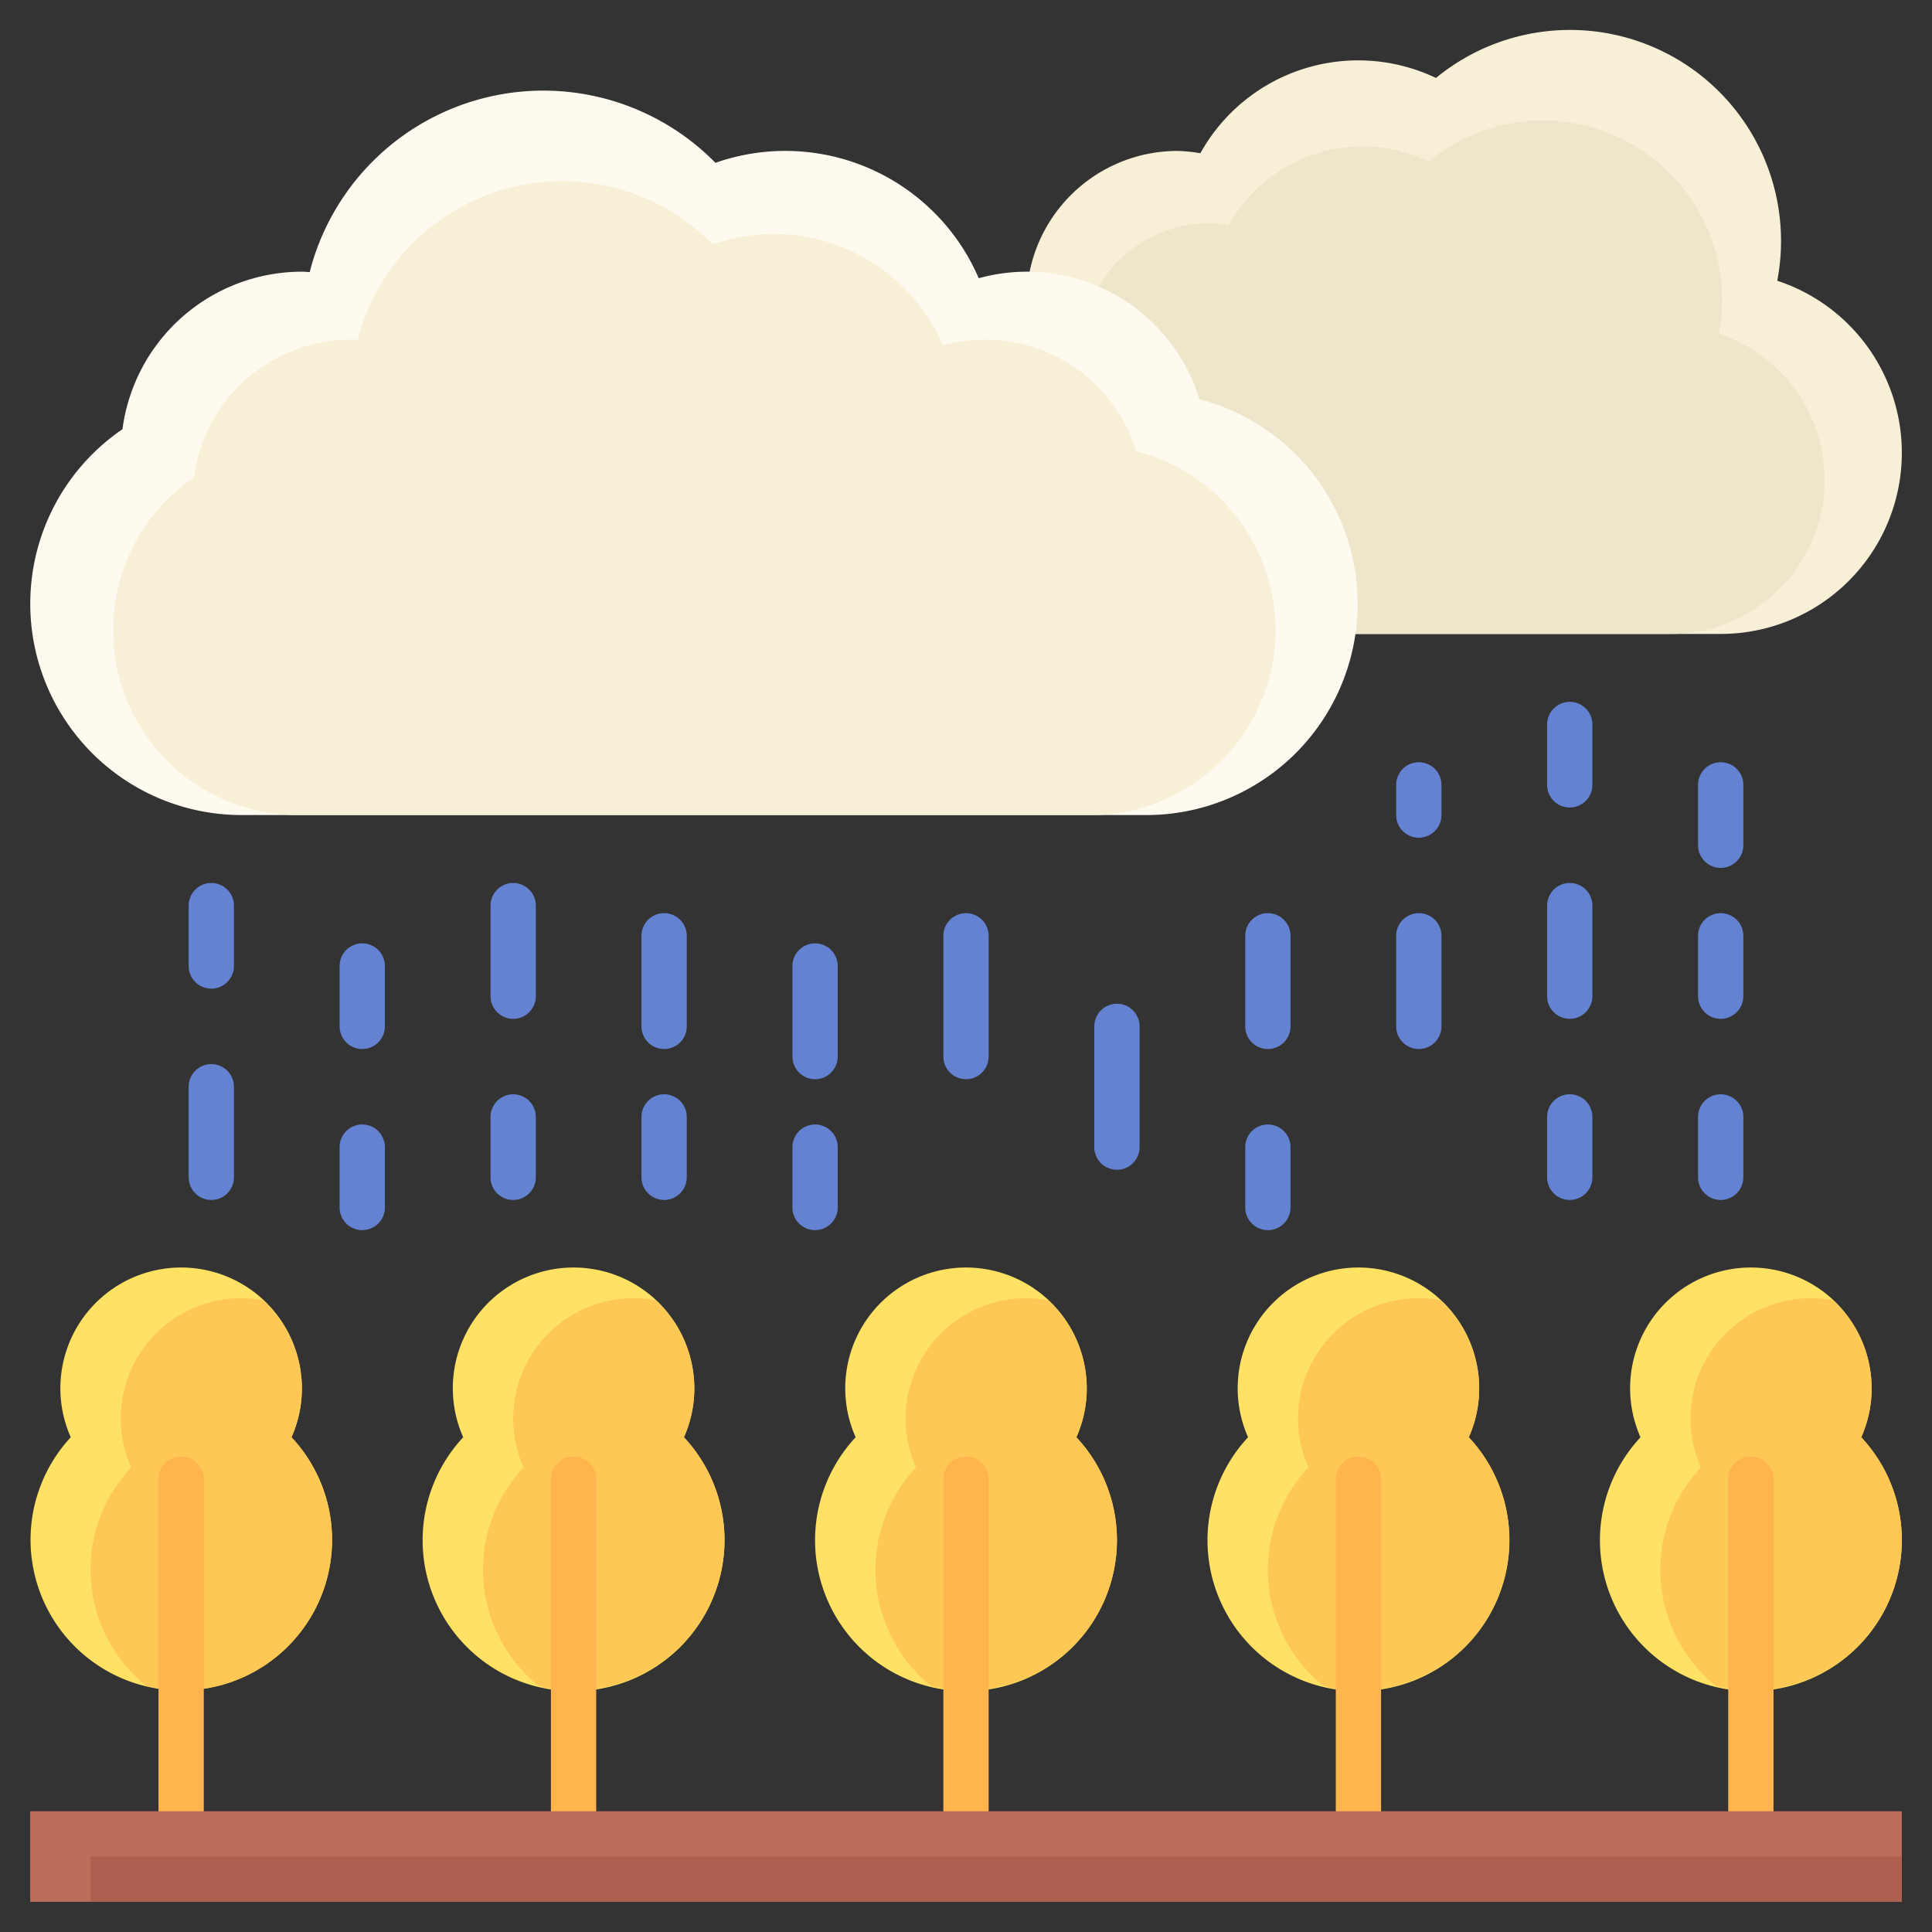 <svg xmlns="http://www.w3.org/2000/svg" id="Flat" height="512" viewBox="0 0 64 64" width="512"><rect x="0" y="0" width="64" height="64" fill="#333333" stroke="none"/><path d="m54.344 47.611a4 4 0 1 1 7.312 0 5 5 0 1 1 -7.312 0z" fill="#ffe164"></path><path d="m41.344 47.611a4 4 0 1 1 7.312 0 5 5 0 1 1 -7.312 0z" fill="#ffe164"></path><path d="m34.093 9.076a5 5 0 0 1 4.907-4.076 4.932 4.932 0 0 1 .763.077 5.982 5.982 0 0 1 7.805-2.494 6.991 6.991 0 0 1 11.306 6.717 6 6 0 0 1 -1.874 11.7h-22a6 6 0 0 1 -.907-11.924z" fill="#f7f0d7"></path><path d="m35.879 10.864a4.247 4.247 0 0 1 4.171-3.464 4.2 4.2 0 0 1 .648.065 5.083 5.083 0 0 1 6.634-2.119 5.942 5.942 0 0 1 9.611 5.711 5.1 5.1 0 0 1 -1.593 9.943h-18.7a5.1 5.1 0 0 1 -.771-10.136z" fill="#eee6ca"></path><path d="m39.733 13.225a5.978 5.978 0 0 0 -7.311-4.008 6.977 6.977 0 0 0 -8.722-3.823 7.989 7.989 0 0 0 -13.441 3.619c-.087-.004-.172-.013-.259-.013a6 6 0 0 0 -5.943 5.218 7 7 0 0 0 3.943 12.782h30a7 7 0 0 0 1.733-13.775z" fill="#fffaf0"></path><path d="m37.641 14.947a5.23 5.23 0 0 0 -6.4-3.507 6.107 6.107 0 0 0 -7.629-3.346 6.992 6.992 0 0 0 -11.764 3.167c-.075 0-.15-.011-.226-.011a5.247 5.247 0 0 0 -5.2 4.565 6.124 6.124 0 0 0 3.453 11.185h26.25a6.121 6.121 0 0 0 1.516-12.053z" fill="#f7f0d7"></path><path d="m35.656 47.611a4 4 0 1 0 -7.312 0 5 5 0 1 0 7.312 0z" fill="#ffe164"></path><path d="m22.656 47.611a4 4 0 1 0 -7.312 0 5 5 0 1 0 7.312 0z" fill="#ffe164"></path><path d="m9.656 47.611a4 4 0 1 0 -7.312 0 4.994 4.994 0 1 0 8.656 3.389 4.969 4.969 0 0 0 -1.344-3.389z" fill="#ffe164"></path><g fill="#ffc855"><path d="m10 46a3.979 3.979 0 0 0 -1.293-2.929 3.986 3.986 0 0 0 -4.363 5.54 4.942 4.942 0 0 0 .507 7.244 4.98 4.98 0 0 0 4.805-8.244 3.977 3.977 0 0 0 .344-1.611z"></path><path d="m23 46a3.979 3.979 0 0 0 -1.293-2.929 3.986 3.986 0 0 0 -4.363 5.54 4.942 4.942 0 0 0 .507 7.244 4.98 4.98 0 0 0 4.805-8.244 3.977 3.977 0 0 0 .344-1.611z"></path><path d="m36 46a3.979 3.979 0 0 0 -1.293-2.929 3.986 3.986 0 0 0 -4.363 5.54 4.942 4.942 0 0 0 .507 7.244 4.98 4.98 0 0 0 4.805-8.244 3.977 3.977 0 0 0 .344-1.611z"></path><path d="m49 46a3.979 3.979 0 0 0 -1.293-2.929 3.986 3.986 0 0 0 -4.363 5.54 4.942 4.942 0 0 0 .507 7.244 4.98 4.98 0 0 0 4.805-8.244 3.977 3.977 0 0 0 .344-1.611z"></path><path d="m62 46a3.979 3.979 0 0 0 -1.293-2.929 3.986 3.986 0 0 0 -4.363 5.54 4.942 4.942 0 0 0 .507 7.244 4.98 4.98 0 0 0 4.805-8.244 3.977 3.977 0 0 0 .344-1.611z"></path></g><g fill="#ffb44d"><path d="m32.75 60.75h-1.5v-11.75a.75.75 0 0 1 .75-.75.75.75 0 0 1 .75.75z"></path><path d="m19.75 60.75h-1.5v-11.75a.75.75 0 0 1 .75-.75.75.75 0 0 1 .75.75z"></path><path d="m6.75 60.75h-1.5v-11.75a.75.75 0 0 1 .75-.75.75.75 0 0 1 .75.75z"></path><path d="m45.75 60.75h-1.5v-11.75a.75.75 0 0 1 .75-.75.75.75 0 0 1 .75.75z"></path><path d="m58.75 60.75h-1.5v-11.75a.75.75 0 0 1 .75-.75.75.75 0 0 1 .75.75z"></path></g><g fill="#6482d2"><path d="m17 39.75a.75.75 0 0 1 -.75-.75v-2a.75.75 0 0 1 1.5 0v2a.75.75 0 0 1 -.75.75z"></path><path d="m17 33.75a.75.75 0 0 1 -.75-.75v-3a.75.75 0 0 1 1.5 0v3a.75.75 0 0 1 -.75.75z"></path><path d="m22 39.75a.75.75 0 0 1 -.75-.75v-2a.75.75 0 0 1 1.5 0v2a.75.75 0 0 1 -.75.75z"></path><path d="m27 35.75a.75.75 0 0 1 -.75-.75v-3a.75.75 0 0 1 1.5 0v3a.75.75 0 0 1 -.75.75z"></path><path d="m27 40.75a.75.75 0 0 1 -.75-.75v-2a.75.75 0 0 1 1.5 0v2a.75.75 0 0 1 -.75.75z"></path><path d="m22 34.75a.75.75 0 0 1 -.75-.75v-3a.75.75 0 0 1 1.5 0v3a.75.75 0 0 1 -.75.75z"></path><path d="m32 35.75a.75.75 0 0 1 -.75-.75v-4a.75.75 0 0 1 1.5 0v4a.75.75 0 0 1 -.75.75z"></path><path d="m7 39.75a.75.75 0 0 1 -.75-.75v-3a.75.75 0 0 1 1.5 0v3a.75.75 0 0 1 -.75.75z"></path><path d="m7 32.75a.75.75 0 0 1 -.75-.75v-2a.75.75 0 0 1 1.5 0v2a.75.75 0 0 1 -.75.75z"></path><path d="m12 40.75a.75.75 0 0 1 -.75-.75v-2a.75.75 0 0 1 1.5 0v2a.75.75 0 0 1 -.75.75z"></path><path d="m12 34.75a.75.75 0 0 1 -.75-.75v-2a.75.75 0 0 1 1.5 0v2a.75.75 0 0 1 -.75.75z"></path><path d="m47 34.75a.75.75 0 0 1 -.75-.75v-3a.75.75 0 0 1 1.5 0v3a.75.75 0 0 1 -.75.75z"></path><path d="m47 27.75a.75.75 0 0 1 -.75-.75v-1a.75.75 0 0 1 1.5 0v1a.75.75 0 0 1 -.75.75z"></path><path d="m42 40.75a.75.75 0 0 1 -.75-.75v-2a.75.75 0 0 1 1.5 0v2a.75.75 0 0 1 -.75.75z"></path><path d="m37 38.75a.75.75 0 0 1 -.75-.75v-4a.75.75 0 0 1 1.5 0v4a.75.75 0 0 1 -.75.75z"></path><path d="m42 34.75a.75.75 0 0 1 -.75-.75v-3a.75.75 0 0 1 1.5 0v3a.75.75 0 0 1 -.75.75z"></path><path d="m57 33.75a.75.75 0 0 1 -.75-.75v-2a.75.75 0 0 1 1.5 0v2a.75.75 0 0 1 -.75.75z"></path><path d="m57 28.75a.75.75 0 0 1 -.75-.75v-2a.75.75 0 0 1 1.5 0v2a.75.75 0 0 1 -.75.75z"></path><path d="m57 39.75a.75.75 0 0 1 -.75-.75v-2a.75.75 0 0 1 1.5 0v2a.75.75 0 0 1 -.75.75z"></path><path d="m52 33.75a.75.75 0 0 1 -.75-.75v-3a.75.75 0 0 1 1.5 0v3a.75.75 0 0 1 -.75.75z"></path><path d="m52 26.75a.75.75 0 0 1 -.75-.75v-2a.75.75 0 0 1 1.5 0v2a.75.75 0 0 1 -.75.75z"></path><path d="m52 39.75a.75.75 0 0 1 -.75-.75v-2a.75.75 0 0 1 1.5 0v2a.75.75 0 0 1 -.75.75z"></path></g><path d="m1 60h62v3h-62z" fill="#bb6e5a"></path><path d="m3 61.5h60v1.5h-60z" fill="#ad5f50"></path></svg>